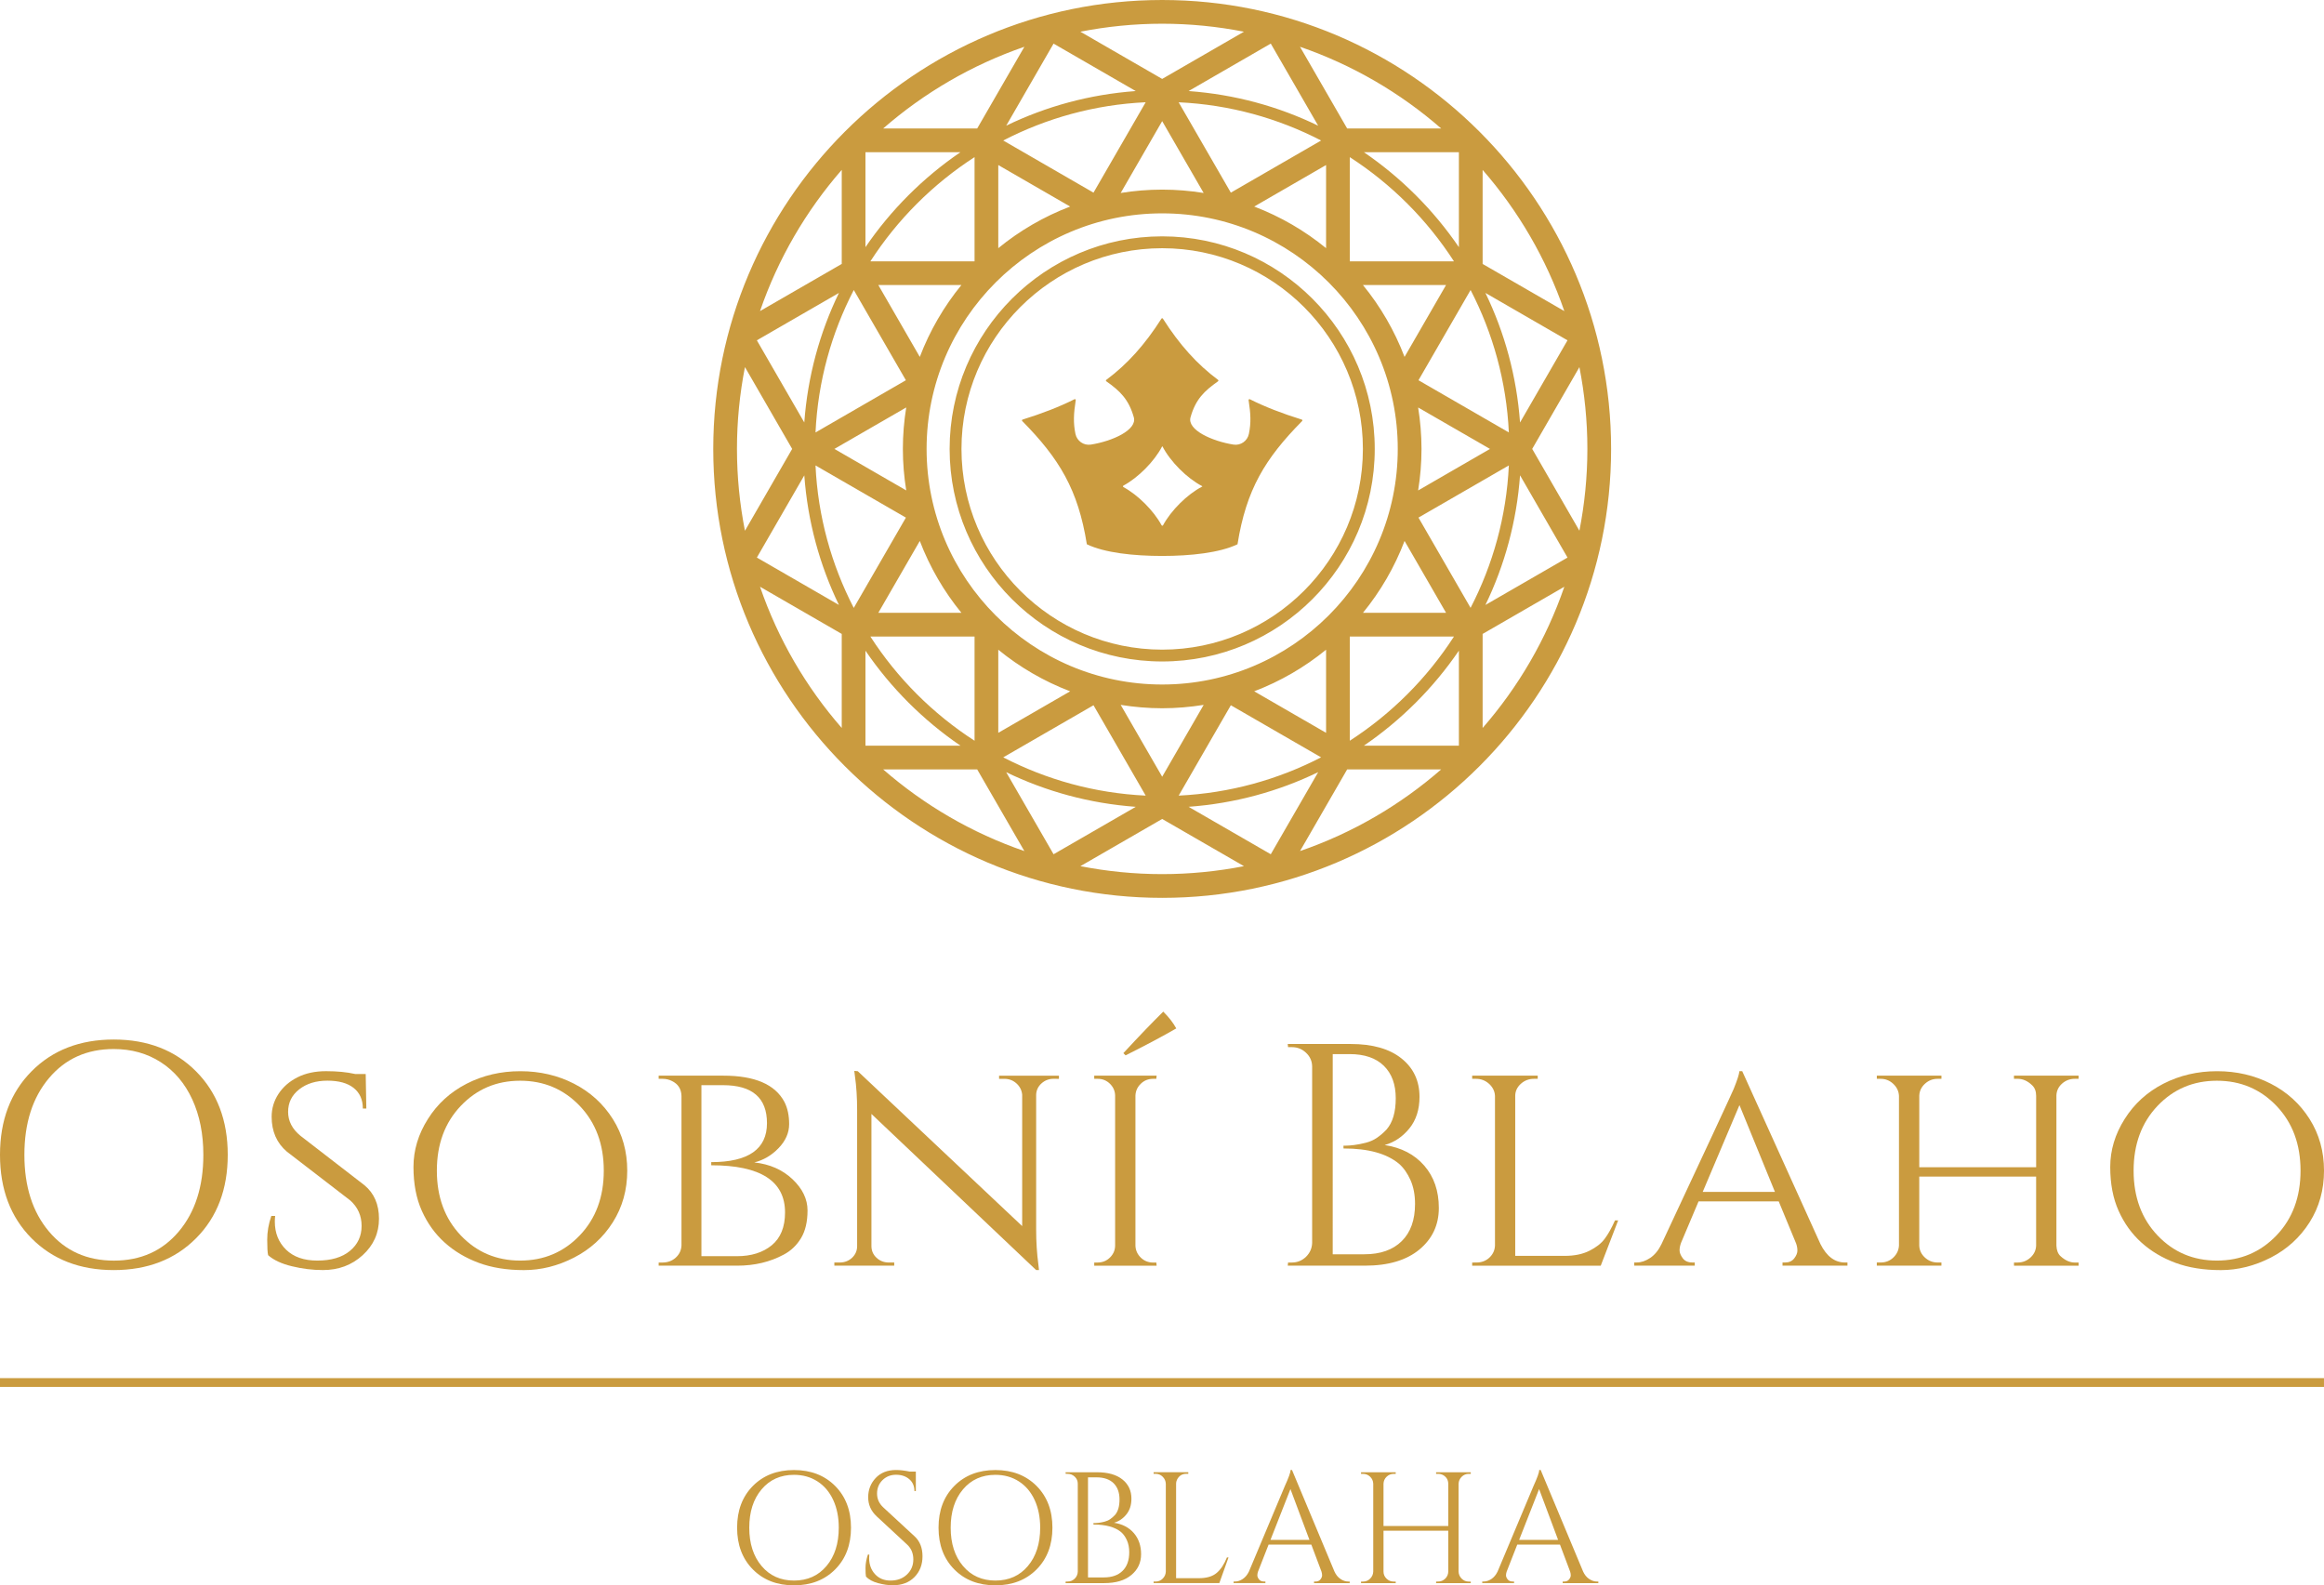 <?xml version="1.0" encoding="utf-8"?>
<!-- Generator: Adobe Illustrator 16.0.0, SVG Export Plug-In . SVG Version: 6.00 Build 0)  -->
<!DOCTYPE svg PUBLIC "-//W3C//DTD SVG 1.1//EN" "http://www.w3.org/Graphics/SVG/1.1/DTD/svg11.dtd">
<svg version="1.1" id="Vrstva_1" xmlns="http://www.w3.org/2000/svg" xmlns:xlink="http://www.w3.org/1999/xlink" x="0px" y="0px"
	 width="264.15px" height="180.188px" viewBox="0 0 264.15 180.188" enable-background="new 0 0 264.15 180.188"
	 xml:space="preserve">
<g>
	<path fill="#CA9B3F" d="M148.005,47.852c0.023-0.021,0.033-0.061,0.024-0.094c-0.009-0.031-0.032-0.063-0.066-0.068
		c-2.212-0.689-4.159-1.436-5.903-2.313c-0.034-0.017-0.071-0.01-0.104,0.01c-0.028,0.021-0.044,0.058-0.039,0.094
		c0.242,1.527,0.293,2.582,0.034,3.834c-0.164,0.809-0.938,1.346-1.751,1.218c-2.439-0.388-5.288-1.67-4.883-3.104
		c0.576-2.049,1.574-2.996,3.128-4.092c0.022-0.019,0.041-0.045,0.041-0.078c0-0.031-0.014-0.063-0.038-0.082
		c-2.381-1.769-4.377-3.986-6.269-6.957c-0.02-0.029-0.052-0.049-0.086-0.049c-0.032,0-0.063,0.02-0.083,0.049
		c-1.892,2.971-3.889,5.188-6.27,6.957c-0.025,0.019-0.041,0.051-0.04,0.082c0.002,0.033,0.017,0.062,0.042,0.078
		c1.553,1.096,2.549,2.043,3.129,4.092c0.405,1.438-2.44,2.719-4.882,3.104c-0.813,0.128-1.585-0.409-1.753-1.218
		c-0.259-1.252-0.205-2.307,0.034-3.834c0.006-0.036-0.009-0.07-0.038-0.094c-0.031-0.02-0.07-0.024-0.104-0.01
		c-1.744,0.877-3.688,1.621-5.901,2.313c-0.034,0.009-0.059,0.037-0.067,0.068c-0.008,0.033,0.001,0.07,0.026,0.094
		c4.21,4.27,6.354,7.793,7.346,14.009c2.028,0.976,5.34,1.327,8.562,1.327c3.224,0,6.533-0.354,8.563-1.327
		C141.648,55.645,143.793,52.119,148.005,47.852 M136.64,55.254c0.013,0.006,0.019,0.018,0.019,0.026
		c0,0.013-0.006,0.021-0.019,0.024c-1.688,0.875-3.532,2.703-4.446,4.398c-0.018,0.025-0.048,0.049-0.082,0.049
		c-0.033,0-0.063-0.021-0.083-0.049c-0.896-1.658-2.684-3.447-4.342-4.341c-0.027-0.021-0.047-0.051-0.047-0.086
		c0-0.032,0.02-0.063,0.047-0.079c1.696-0.916,3.523-2.762,4.398-4.449c0.005-0.011,0.015-0.017,0.024-0.017
		c0.012,0,0.021,0.006,0.026,0.017C133.031,52.475,134.917,54.36,136.64,55.254"/>
	<g>
		<g>
			<g>
				<path fill="#CA9B3F" d="M3.582,121.77c2.39-2.412,5.502-3.618,9.343-3.618c3.84,0,6.96,1.206,9.359,3.618
					s3.601,5.574,3.601,9.486s-1.199,7.073-3.601,9.485c-2.399,2.41-5.521,3.616-9.359,3.616c-3.841,0-6.953-1.206-9.343-3.616
					C1.194,138.329,0,135.168,0,131.256S1.194,124.182,3.582,121.77z M5.563,139.968c1.858,2.208,4.319,3.313,7.38,3.313
					c3.062,0,5.521-1.104,7.381-3.313c1.858-2.208,2.789-5.112,2.789-8.712c0-2.376-0.42-4.479-1.26-6.301
					c-0.841-1.823-2.034-3.233-3.582-4.229s-3.33-1.494-5.347-1.494c-3.049,0-5.503,1.104-7.361,3.313
					c-1.859,2.208-2.79,5.111-2.79,8.712C2.772,134.855,3.702,137.76,5.563,139.968z"/>
			</g>
			<g>
				<path fill="#CA9B3F" d="M30.478,142.667c-0.072-0.287-0.106-0.875-0.106-1.766c0-0.888,0.154-1.785,0.468-2.698h0.433
					c-0.023,0.217-0.036,0.433-0.036,0.646c0,1.296,0.427,2.357,1.278,3.188c0.853,0.828,2.033,1.24,3.546,1.24
					c1.584,0,2.819-0.363,3.708-1.098c0.888-0.731,1.332-1.68,1.332-2.844s-0.433-2.13-1.296-2.898l-7.2-5.544
					c-1.151-0.981-1.729-2.304-1.729-3.96c0-0.937,0.257-1.8,0.772-2.592c0.517-0.792,1.235-1.422,2.16-1.891
					c0.924-0.47,2.01-0.701,3.258-0.701s2.353,0.105,3.313,0.323h1.188l0.072,3.924h-0.396c0-1.008-0.349-1.787-1.044-2.34
					c-0.696-0.554-1.691-0.828-2.987-0.828s-2.363,0.331-3.204,0.988c-0.841,0.66-1.26,1.514-1.26,2.559
					c0,1.044,0.468,1.95,1.402,2.718l7.271,5.616c1.104,0.912,1.656,2.184,1.656,3.813c0,1.635-0.619,3.015-1.854,4.142
					c-1.236,1.129-2.742,1.69-4.519,1.69c-1.178,0-2.354-0.144-3.527-0.432C32.001,143.64,31.102,143.22,30.478,142.667z"/>
			</g>
			<g>
				<path fill="#CA9B3F" d="M53.039,123.174c1.85-0.948,3.882-1.422,6.104-1.422c2.22,0,4.254,0.474,6.103,1.422
					c1.848,0.948,3.316,2.285,4.409,4.014c1.093,1.729,1.639,3.687,1.639,5.868c0,2.185-0.546,4.14-1.639,5.868
					c-1.093,1.728-2.563,3.065-4.409,4.014c-1.848,0.949-3.744,1.422-5.688,1.422c-1.944,0-3.66-0.274-5.147-0.826
					c-1.488-0.554-2.778-1.319-3.87-2.306c-1.093-0.981-1.956-2.184-2.593-3.6c-0.636-1.416-0.953-3.078-0.953-4.986
					s0.546-3.727,1.639-5.454C49.722,125.459,51.191,124.122,53.039,123.174z M52.373,140.417c1.813,1.908,4.063,2.86,6.75,2.86
					c2.688,0,4.943-0.952,6.77-2.86c1.822-1.907,2.734-4.361,2.734-7.361s-0.912-5.454-2.734-7.362
					c-1.824-1.906-4.081-2.86-6.77-2.86c-2.688,0-4.938,0.954-6.75,2.86c-1.813,1.908-2.719,4.362-2.719,7.362
					S50.561,138.51,52.373,140.417z"/>
			</g>
			<g>
				<path fill="#CA9B3F" d="M89.157,125.243c0.358,0.694,0.538,1.534,0.538,2.521s-0.396,1.89-1.188,2.718s-1.716,1.374-2.771,1.64
					c1.752,0.19,3.198,0.828,4.34,1.906c1.14,1.08,1.71,2.265,1.71,3.548c0,1.282-0.247,2.335-0.738,3.148
					c-0.491,0.816-1.146,1.439-1.962,1.872c-1.562,0.84-3.323,1.26-5.292,1.26h-8.928v-0.358h0.432c0.601,0,1.104-0.188,1.513-0.56
					c0.407-0.372,0.624-0.834,0.647-1.386V124.56c-0.023-0.792-0.386-1.354-1.08-1.69c-0.313-0.167-0.673-0.252-1.08-0.252h-0.432
					v-0.359h7.344C85.784,122.256,88.101,123.252,89.157,125.243z M89.229,137.808c0-3.576-2.796-5.364-8.389-5.364v-0.358
					c4.225,0,6.336-1.478,6.336-4.428c0-2.882-1.668-4.319-5.004-4.319h-2.447v19.438h4.031c1.633,0,2.952-0.414,3.96-1.24
					C88.725,140.706,89.229,139.464,89.229,137.808z"/>
			</g>
			<g>
				<path fill="#CA9B3F" d="M119.749,122.615c-0.527,0-0.983,0.175-1.368,0.521c-0.384,0.346-0.588,0.773-0.61,1.277v15.337
					c0,1.392,0.083,2.712,0.252,3.96l0.07,0.646h-0.322L99.049,126.61v15.014c0,0.526,0.192,0.973,0.576,1.332
					c0.384,0.358,0.853,0.54,1.403,0.54h0.612v0.358h-6.806v-0.358h0.611c0.553,0,1.021-0.182,1.404-0.54
					c0.383-0.359,0.574-0.806,0.574-1.332v-15.407c0-1.464-0.084-2.772-0.252-3.925l-0.07-0.575l0.396,0.036l18.686,17.604v-14.938
					c-0.05-0.504-0.266-0.932-0.647-1.277c-0.384-0.347-0.842-0.521-1.368-0.521h-0.61v-0.359h6.804v0.359L119.749,122.615
					L119.749,122.615z"/>
			</g>
			<g>
				<path fill="#CA9B3F" d="M124.768,143.495c0.552,0,1.021-0.191,1.403-0.575c0.384-0.384,0.576-0.84,0.576-1.368V124.56
					c0-0.525-0.191-0.982-0.576-1.368c-0.385-0.384-0.854-0.574-1.403-0.574h-0.396v-0.359h7.092l-0.035,0.359h-0.36
					c-0.552,0-1.021,0.187-1.402,0.559c-0.386,0.372-0.589,0.822-0.611,1.35v17.064c0.022,0.527,0.228,0.978,0.611,1.35
					c0.383,0.372,0.853,0.56,1.402,0.56h0.36l0.035,0.358h-7.092v-0.358h0.396V143.495z M127.936,119.951l-0.252-0.252
					c1.822-1.97,3.336-3.54,4.536-4.718c0.646,0.648,1.14,1.284,1.476,1.908C132.159,117.779,130.239,118.8,127.936,119.951z"/>
			</g>
			<g>
				<path fill="#CA9B3F" d="M155.151,143.855h-8.783l0.035-0.358h0.433c0.624,0,1.157-0.218,1.604-0.647
					c0.442-0.433,0.679-0.96,0.701-1.584v-20.017c0-0.623-0.229-1.151-0.685-1.584c-0.456-0.434-0.996-0.647-1.62-0.647h-0.433
					l-0.035-0.358h7.164c2.472,0,4.392,0.546,5.76,1.639c1.368,1.092,2.052,2.55,2.052,4.373c0,1.438-0.384,2.635-1.15,3.582
					c-0.77,0.949-1.705,1.579-2.81,1.891c1.896,0.288,3.396,1.068,4.5,2.34c1.104,1.272,1.656,2.874,1.656,4.808
					c0,1.933-0.738,3.511-2.214,4.732C159.849,143.243,157.791,143.855,155.151,143.855z M151.479,142.56h3.526
					c0.022,0,0.049,0,0.072,0c1.822,0,3.239-0.498,4.248-1.494c1.008-0.995,1.512-2.404,1.512-4.229
					c0-1.032-0.174-1.938-0.521-2.719c-0.35-0.779-0.787-1.397-1.313-1.854c-1.393-1.152-3.479-1.729-6.264-1.729h-0.036v-0.323
					c0.022,0,0.138,0,0.342,0s0.498-0.024,0.883-0.072c0.384-0.048,0.814-0.132,1.296-0.252c0.48-0.12,0.912-0.312,1.296-0.576
					c0.384-0.264,0.744-0.576,1.08-0.937c0.695-0.792,1.044-1.976,1.044-3.546c0-1.571-0.449-2.804-1.351-3.689
					c-0.9-0.887-2.202-1.332-3.905-1.332h-1.907L151.479,142.56L151.479,142.56z"/>
			</g>
			<g>
				<path fill="#CA9B3F" d="M167.834,143.495c0.575,0,1.063-0.188,1.458-0.56c0.396-0.372,0.604-0.82,0.63-1.35V124.56
					c-0.023-0.525-0.247-0.982-0.666-1.368c-0.421-0.384-0.918-0.574-1.493-0.574h-0.433v-0.359h7.45v0.359h-0.432
					c-0.576,0-1.074,0.19-1.494,0.574c-0.42,0.386-0.63,0.843-0.63,1.368v18.182h5.615c1.104,0,2.039-0.191,2.809-0.576
					c0.769-0.383,1.352-0.84,1.746-1.367c0.396-0.528,0.786-1.226,1.17-2.089h0.359l-1.979,5.146H167.33v-0.358L167.834,143.495
					L167.834,143.495z"/>
			</g>
			<g>
				<path fill="#CA9B3F" d="M209.698,143.495h0.287v0.358h-7.38v-0.358h0.288c0.456,0,0.804-0.155,1.044-0.47
					c0.238-0.312,0.359-0.604,0.359-0.882c0-0.273-0.049-0.546-0.146-0.81l-1.979-4.788h-9.107l-1.979,4.68
					c-0.121,0.313-0.182,0.606-0.182,0.882c0,0.276,0.12,0.576,0.36,0.9c0.238,0.323,0.601,0.485,1.079,0.485h0.288v0.358h-6.876
					v-0.358h0.288c0.504,0,1.015-0.176,1.529-0.521c0.517-0.348,0.941-0.87,1.277-1.564c5.256-11.231,7.991-17.111,8.208-17.642
					c0.407-1.008,0.624-1.68,0.647-2.016h0.322l8.894,19.655C207.622,142.8,208.547,143.495,209.698,143.495z M193.534,135.468
					h8.208l-4.031-9.864L193.534,135.468z"/>
			</g>
			<g>
				<path fill="#CA9B3F" d="M229.344,143.495c0.553,0,1.031-0.188,1.44-0.56c0.406-0.372,0.623-0.82,0.646-1.35v-7.851h-13.284
					v7.851c0.022,0.526,0.24,0.978,0.647,1.35s0.889,0.56,1.438,0.56h0.434v0.358h-7.344v-0.358h0.432
					c0.576,0,1.063-0.191,1.458-0.575c0.396-0.384,0.604-0.84,0.63-1.368V124.56c-0.023-0.525-0.239-0.982-0.647-1.368
					c-0.407-0.384-0.888-0.574-1.438-0.574h-0.432v-0.359h7.344v0.359h-0.434c-0.552,0-1.031,0.187-1.438,0.559
					s-0.625,0.822-0.647,1.35v8.138h13.284v-8.102c0-0.525-0.156-0.937-0.469-1.224c-0.504-0.48-1.044-0.721-1.62-0.721h-0.432
					v-0.359h7.344v0.359h-0.432c-0.554,0-1.032,0.181-1.44,0.54c-0.407,0.358-0.624,0.805-0.647,1.33v17.103
					c0.023,0.527,0.182,0.924,0.47,1.188c0.526,0.48,1.066,0.722,1.62,0.722h0.432v0.358h-7.344v-0.358h0.432v-0.004H229.344z"/>
			</g>
			<g>
				<path fill="#CA9B3F" d="M245.896,123.174c1.85-0.948,3.882-1.422,6.104-1.422c2.221,0,4.254,0.474,6.103,1.422
					s3.316,2.285,4.41,4.014c1.092,1.729,1.638,3.687,1.638,5.868c0,2.185-0.546,4.14-1.638,5.868
					c-1.094,1.728-2.563,3.065-4.41,4.014c-1.848,0.949-3.744,1.422-5.688,1.422c-1.943,0-3.66-0.274-5.147-0.826
					c-1.488-0.554-2.778-1.319-3.87-2.306c-1.092-0.981-1.956-2.184-2.592-3.6c-0.637-1.416-0.954-3.078-0.954-4.986
					s0.546-3.727,1.639-5.454C242.578,125.459,244.048,124.122,245.896,123.174z M245.229,140.417c1.813,1.908,4.063,2.86,6.75,2.86
					s4.943-0.952,6.77-2.86c1.822-1.907,2.734-4.361,2.734-7.361s-0.912-5.454-2.734-7.362c-1.824-1.906-4.081-2.86-6.77-2.86
					s-4.938,0.954-6.75,2.86c-1.813,1.908-2.719,4.362-2.719,7.362S243.417,138.51,245.229,140.417z"/>
			</g>
		</g>
		<g>
			<g>
				<path fill="#CA9B3F" d="M85.572,168.893c1.194-1.206,2.752-1.809,4.672-1.809s3.479,0.603,4.681,1.809
					c1.199,1.206,1.801,2.787,1.801,4.743s-0.602,3.537-1.801,4.743s-2.761,1.809-4.681,1.809s-3.478-0.603-4.672-1.809
					c-1.193-1.206-1.791-2.787-1.791-4.743S84.378,170.1,85.572,168.893z M86.563,177.992c0.931,1.104,2.16,1.654,3.689,1.654
					s2.761-0.552,3.688-1.654c0.931-1.104,1.396-2.558,1.396-4.355c0-1.188-0.211-2.238-0.631-3.148
					c-0.42-0.911-1.018-1.617-1.791-2.115c-0.772-0.497-1.664-0.746-2.673-0.746c-1.522,0-2.751,0.552-3.682,1.655
					s-1.396,2.557-1.396,4.354S85.633,176.889,86.563,177.992z"/>
			</g>
			<g>
				<path fill="#CA9B3F" d="M98.43,179.198c-0.036-0.168-0.055-0.491-0.055-0.974c0-0.479,0.09-0.989,0.271-1.529h0.161
					c-0.013,0.134-0.019,0.266-0.019,0.396c0,0.731,0.223,1.341,0.666,1.827c0.442,0.484,1.031,0.729,1.765,0.729
					c0.756,0,1.377-0.228,1.862-0.684s0.729-1.029,0.729-1.72c0-0.689-0.233-1.251-0.702-1.685l-3.456-3.204
					c-0.647-0.6-0.973-1.324-0.973-2.178c0-0.852,0.284-1.581,0.854-2.188c0.568-0.605,1.341-0.908,2.313-0.908
					c0.456,0,0.973,0.06,1.549,0.18h0.701v2.214h-0.161c0-0.563-0.194-1.014-0.585-1.35c-0.392-0.336-0.893-0.504-1.504-0.504
					s-1.125,0.204-1.539,0.609c-0.413,0.408-0.62,0.918-0.62,1.53s0.239,1.141,0.721,1.584l3.546,3.276
					c0.601,0.552,0.899,1.308,0.899,2.268s-0.308,1.749-0.918,2.367c-0.611,0.618-1.43,0.927-2.447,0.927
					c-0.528,0-1.09-0.081-1.685-0.243C99.213,179.783,98.754,179.534,98.43,179.198z"/>
			</g>
			<g>
				<path fill="#CA9B3F" d="M108.466,168.893c1.194-1.206,2.751-1.809,4.672-1.809c1.92,0,3.479,0.603,4.681,1.809
					c1.199,1.206,1.801,2.787,1.801,4.743s-0.602,3.537-1.801,4.743s-2.761,1.809-4.681,1.809c-1.921,0-3.478-0.603-4.672-1.809
					c-1.193-1.206-1.791-2.787-1.791-4.743S107.271,170.1,108.466,168.893z M109.456,177.992c0.931,1.104,2.16,1.654,3.689,1.654
					c1.528,0,2.761-0.552,3.688-1.654c0.931-1.104,1.396-2.558,1.396-4.355c0-1.188-0.211-2.238-0.631-3.148
					c-0.42-0.911-1.018-1.617-1.791-2.115c-0.772-0.497-1.664-0.746-2.673-0.746c-1.523,0-2.752,0.552-3.682,1.655
					c-0.931,1.104-1.396,2.557-1.396,4.354S108.526,176.889,109.456,177.992z"/>
			</g>
			<g>
				<path fill="#CA9B3F" d="M125.505,179.936h-4.393l0.019-0.18h0.218c0.313,0,0.577-0.108,0.801-0.324
					c0.223-0.216,0.339-0.479,0.352-0.792v-10.008c0-0.313-0.113-0.576-0.342-0.792s-0.498-0.324-0.811-0.324h-0.218l-0.019-0.18
					h3.582c1.235,0,2.196,0.271,2.881,0.817c0.684,0.548,1.025,1.274,1.025,2.188c0,0.72-0.191,1.316-0.576,1.791
					c-0.385,0.474-0.854,0.789-1.403,0.944c0.947,0.145,1.697,0.533,2.25,1.17c0.552,0.637,0.828,1.438,0.828,2.401
					c0,0.967-0.369,1.756-1.107,2.367C127.854,179.631,126.825,179.936,125.505,179.936z M123.669,179.288h1.766
					c0.012,0,0.022,0,0.035,0c0.911,0,1.619-0.248,2.123-0.746c0.506-0.498,0.758-1.203,0.758-2.115
					c0-0.516-0.088-0.969-0.263-1.359c-0.174-0.39-0.394-0.697-0.655-0.927c-0.696-0.576-1.74-0.864-3.134-0.864h-0.018v-0.161
					c0.012,0,0.068,0,0.171,0s0.249-0.014,0.44-0.036c0.19-0.023,0.406-0.065,0.646-0.126c0.239-0.062,0.456-0.155,0.647-0.288
					c0.19-0.132,0.371-0.287,0.54-0.468c0.349-0.396,0.521-0.986,0.521-1.772s-0.226-1.401-0.675-1.846
					c-0.45-0.443-1.102-0.666-1.953-0.666h-0.954v11.376L123.669,179.288L123.669,179.288z"/>
			</g>
			<g>
				<path fill="#CA9B3F" d="M131.355,179.757c0.313,0,0.578-0.111,0.801-0.333c0.223-0.223,0.34-0.489,0.352-0.802v-9.974
					c-0.012-0.312-0.129-0.577-0.352-0.801c-0.223-0.222-0.488-0.333-0.801-0.333h-0.233v-0.18h3.941v0.18h-0.233
					c-0.433,0-0.764,0.188-0.99,0.56c-0.106,0.181-0.162,0.372-0.162,0.574v10.729h2.574c0.889,0,1.565-0.198,2.034-0.595
					c0.468-0.396,0.856-0.983,1.17-1.766h0.18l-1.044,2.916h-7.47v-0.18L131.355,179.757L131.355,179.757z"/>
			</g>
			<g>
				<path fill="#CA9B3F" d="M153.261,179.757h0.146v0.18h-4.051v-0.18h0.161c0.253,0,0.44-0.081,0.566-0.243
					s0.188-0.313,0.188-0.459c0-0.145-0.023-0.288-0.071-0.433l-1.152-3.062h-4.858l-1.206,3.078
					c-0.049,0.146-0.071,0.285-0.071,0.423c0,0.14,0.063,0.288,0.188,0.45s0.314,0.243,0.566,0.243h0.162v0.18h-3.618v-0.18h0.162
					c0.3,0,0.595-0.097,0.882-0.288c0.288-0.192,0.521-0.475,0.702-0.847l4.067-9.686c0.443-0.972,0.666-1.59,0.666-1.854h0.162
					l4.823,11.537c0.168,0.372,0.396,0.652,0.685,0.847C152.649,179.66,152.949,179.757,153.261,179.757z M144.405,175.022h4.429
					l-2.16-5.776L144.405,175.022z"/>
			</g>
			<g>
				<path fill="#CA9B3F" d="M163.459,179.757c0.313,0,0.579-0.108,0.803-0.324c0.222-0.216,0.339-0.479,0.351-0.792v-4.662h-7.361
					v4.646c0,0.313,0.113,0.579,0.342,0.802c0.229,0.222,0.498,0.333,0.812,0.333h0.234v0.18h-3.942v-0.18h0.234
					c0.313,0,0.577-0.111,0.801-0.333c0.223-0.223,0.339-0.489,0.352-0.802v-9.989c-0.013-0.313-0.129-0.576-0.352-0.792
					c-0.224-0.216-0.488-0.324-0.801-0.324h-0.234v-0.18h3.942v0.18h-0.234c-0.313,0-0.578,0.108-0.801,0.324
					c-0.224,0.216-0.34,0.479-0.353,0.792v4.806h7.361v-4.806c-0.012-0.433-0.203-0.756-0.575-0.973
					c-0.181-0.098-0.372-0.146-0.576-0.146h-0.232v-0.18h3.94v0.18h-0.232c-0.313,0-0.579,0.111-0.803,0.333
					c-0.222,0.224-0.339,0.489-0.351,0.801v9.974c0.012,0.313,0.129,0.579,0.351,0.802c0.224,0.222,0.489,0.333,0.803,0.333h0.232
					v0.18h-3.94v-0.18L163.459,179.757L163.459,179.757z"/>
			</g>
			<g>
				<path fill="#CA9B3F" d="M181.523,179.757h0.146v0.18h-4.05v-0.18h0.16c0.254,0,0.441-0.081,0.567-0.243s0.188-0.313,0.188-0.459
					c0-0.145-0.024-0.288-0.072-0.433l-1.151-3.062h-4.858l-1.206,3.078c-0.05,0.146-0.072,0.285-0.072,0.423
					c0,0.14,0.063,0.288,0.188,0.45s0.315,0.243,0.567,0.243h0.161v0.18h-3.617v-0.18h0.162c0.3,0,0.594-0.097,0.882-0.288
					c0.288-0.192,0.521-0.475,0.702-0.847l4.067-9.686c0.442-0.972,0.666-1.59,0.666-1.854h0.162l4.822,11.537
					c0.168,0.372,0.396,0.652,0.686,0.847S181.212,179.757,181.523,179.757z M172.668,175.022h4.429l-2.16-5.776L172.668,175.022z"
					/>
			</g>
		</g>
		<g>
			<path fill="#CA9B3F" d="M156.256,51.025c0-13.318-10.839-24.162-24.16-24.162s-24.16,10.844-24.16,24.162
				c0,13.321,10.839,24.157,24.16,24.157C145.417,75.183,156.256,64.347,156.256,51.025 M109.283,51.025
				c0-12.58,10.233-22.813,22.813-22.813c12.578,0,22.813,10.23,22.813,22.813c0,12.578-10.233,22.813-22.813,22.813
				C119.517,73.836,109.283,63.604,109.283,51.025 M132.095,0C103.959,0,81.07,22.888,81.07,51.025s22.89,51.025,51.025,51.025
				c28.135,0,51.026-22.891,51.026-51.025C183.122,22.888,160.23,0,132.095,0 M86.386,66.689l9.287,5.362V82.74
				C91.615,78.086,88.435,72.65,86.386,66.689 M83.765,51.025c0-3.183,0.316-6.287,0.907-9.302l5.367,9.3l-5.368,9.303
				C84.082,57.314,83.765,54.205,83.765,51.025 M177.805,35.359l-9.287-5.359V19.31C172.576,23.965,175.756,29.4,177.805,35.359
				 M165.82,84.75h-10.796c4.238-2.893,7.905-6.561,10.796-10.797V84.75z M98.369,17.301h10.793
				c-4.237,2.889-7.903,6.555-10.793,10.791V17.301z M113.466,28.207v-9.448l8.168,4.717
				C118.651,24.613,115.897,26.217,113.466,28.207 M103.004,55.74l-8.165-4.717l8.165-4.713c-0.248,1.534-0.382,3.107-0.382,4.713
				S102.756,54.203,103.004,55.74 M104.546,40.566l-4.715-8.17h9.444C107.288,34.828,105.684,37.58,104.546,40.566 M110.77,29.701
				H98.93c3.058-4.738,7.101-8.781,11.84-11.842V29.701z M102.965,43.218l-10.272,5.935c0.271-5.813,1.816-11.302,4.35-16.191
				L102.965,43.218z M91.417,48.017l-5.391-9.336l9.328-5.386C93.17,37.804,91.801,42.775,91.417,48.017 M95.356,68.758
				l-9.329-5.387l5.391-9.34C91.801,59.273,93.17,64.248,95.356,68.758 M92.692,52.9l10.274,5.932l-5.926,10.263
				C94.509,64.198,92.964,58.715,92.692,52.9 M98.369,73.957c2.891,4.234,6.558,7.9,10.795,10.793H98.369V73.957z M98.93,72.351
				h11.84v11.841C106.031,81.133,101.988,77.09,98.93,72.351 M99.831,69.652l4.715-8.166c1.139,2.981,2.742,5.735,4.729,8.166
				H99.831z M113.466,73.845c2.432,1.987,5.186,3.593,8.169,4.729l-8.169,4.717V73.845z M105.319,51.025
				c0-14.767,12.012-26.775,26.776-26.775c14.766,0,26.776,12.011,26.776,26.775c0,14.768-12.013,26.776-26.776,26.776
				C117.33,77.802,105.319,65.791,105.319,51.025 M161.188,46.314l8.166,4.711l-8.166,4.719c0.247-1.539,0.383-3.113,0.383-4.719
				C161.57,49.42,161.435,47.847,161.188,46.314 M161.227,43.218l5.923-10.255c2.531,4.891,4.074,10.375,4.349,16.188
				L161.227,43.218z M165.82,28.093c-2.89-4.235-6.557-7.899-10.794-10.792h10.794V28.093z M165.259,29.701H153.42V17.861
				C158.159,20.92,162.201,24.963,165.259,29.701 M164.362,32.396l-4.718,8.17c-1.138-2.982-2.74-5.736-4.729-8.17H164.362z
				 M150.724,28.205c-2.432-1.988-5.186-3.594-8.169-4.729l8.169-4.718V28.205z M150.724,73.847v9.446l-8.17-4.719
				C145.538,77.439,148.292,75.832,150.724,73.847 M159.645,61.484l4.718,8.168h-9.446
				C156.903,67.222,158.508,64.468,159.645,61.484 M153.42,72.351h11.839c-3.059,4.739-7.101,8.782-11.839,11.839V72.351z
				 M161.227,58.83l10.271-5.93c-0.272,5.813-1.816,11.293-4.349,16.188L161.227,58.83z M172.771,54.025l5.396,9.348l-9.332,5.387
				C171.02,64.248,172.388,59.27,172.771,54.025 M168.834,33.293l9.331,5.388l-5.395,9.341
				C172.388,42.779,171.021,37.804,168.834,33.293 M153.123,14.605l-5.363-9.289c5.962,2.053,11.396,5.23,16.052,9.289H153.123z
				 M149.826,14.287c-4.512-2.188-9.481-3.557-14.728-3.938l9.34-5.394L149.826,14.287z M150.16,15.97l-10.262,5.927l-5.931-10.271
				C139.783,11.895,145.267,13.439,150.16,15.97 M136.809,21.933c-1.536-0.248-3.108-0.381-4.714-0.381
				c-1.606,0-3.179,0.133-4.715,0.381l4.715-8.166L136.809,21.933z M124.289,21.896l-10.261-5.927
				c4.895-2.53,10.377-4.075,16.192-4.347L124.289,21.896z M114.367,14.285l5.383-9.328l9.34,5.392
				C123.848,10.732,118.876,12.099,114.367,14.285 M111.068,14.605H100.38c4.656-4.059,10.092-7.236,16.052-9.289L111.068,14.605z
				 M95.674,29.998l-9.289,5.361c2.05-5.961,5.23-11.396,9.289-16.052V29.998z M111.068,87.448l5.362,9.285
				c-5.96-2.049-11.395-5.229-16.051-9.285H111.068z M114.365,87.765c4.51,2.188,9.483,3.554,14.727,3.938l-9.342,5.391
				L114.365,87.765z M114.031,86.08l10.259-5.922l5.932,10.271C124.406,90.152,118.924,88.609,114.031,86.08 M127.381,80.117
				c1.536,0.244,3.107,0.383,4.715,0.383c1.604,0,3.179-0.139,4.716-0.383l-4.716,8.166L127.381,80.117z M139.9,80.158l10.258,5.922
				c-4.894,2.527-10.375,4.07-16.188,4.35L139.9,80.158z M149.828,87.761l-5.389,9.333l-9.342-5.393
				C140.343,91.318,145.316,89.949,149.828,87.761 M153.123,87.448h10.688c-4.654,4.057-10.088,7.236-16.047,9.283L153.123,87.448z
				 M168.518,72.052l9.287-5.362c-2.05,5.961-5.229,11.396-9.287,16.053V72.052z M174.153,51.023l5.365-9.295
				c0.589,3.01,0.906,6.116,0.906,9.297c0,3.18-0.317,6.287-0.906,9.295L174.153,51.023z M141.39,3.604l-9.295,5.366l-9.298-5.366
				c3.012-0.591,6.117-0.908,9.298-0.908C135.275,2.696,138.381,3.013,141.39,3.604 M122.799,98.448l9.297-5.365l9.295,5.365
				c-3.01,0.588-6.115,0.904-9.295,0.904C128.915,99.353,125.81,99.035,122.799,98.448"/>
		</g>
		<g>
			<rect x="0" y="156.637" fill="#CA9B3F" width="264.148" height="1"/>
		</g>
	</g>
</g>
</svg>
